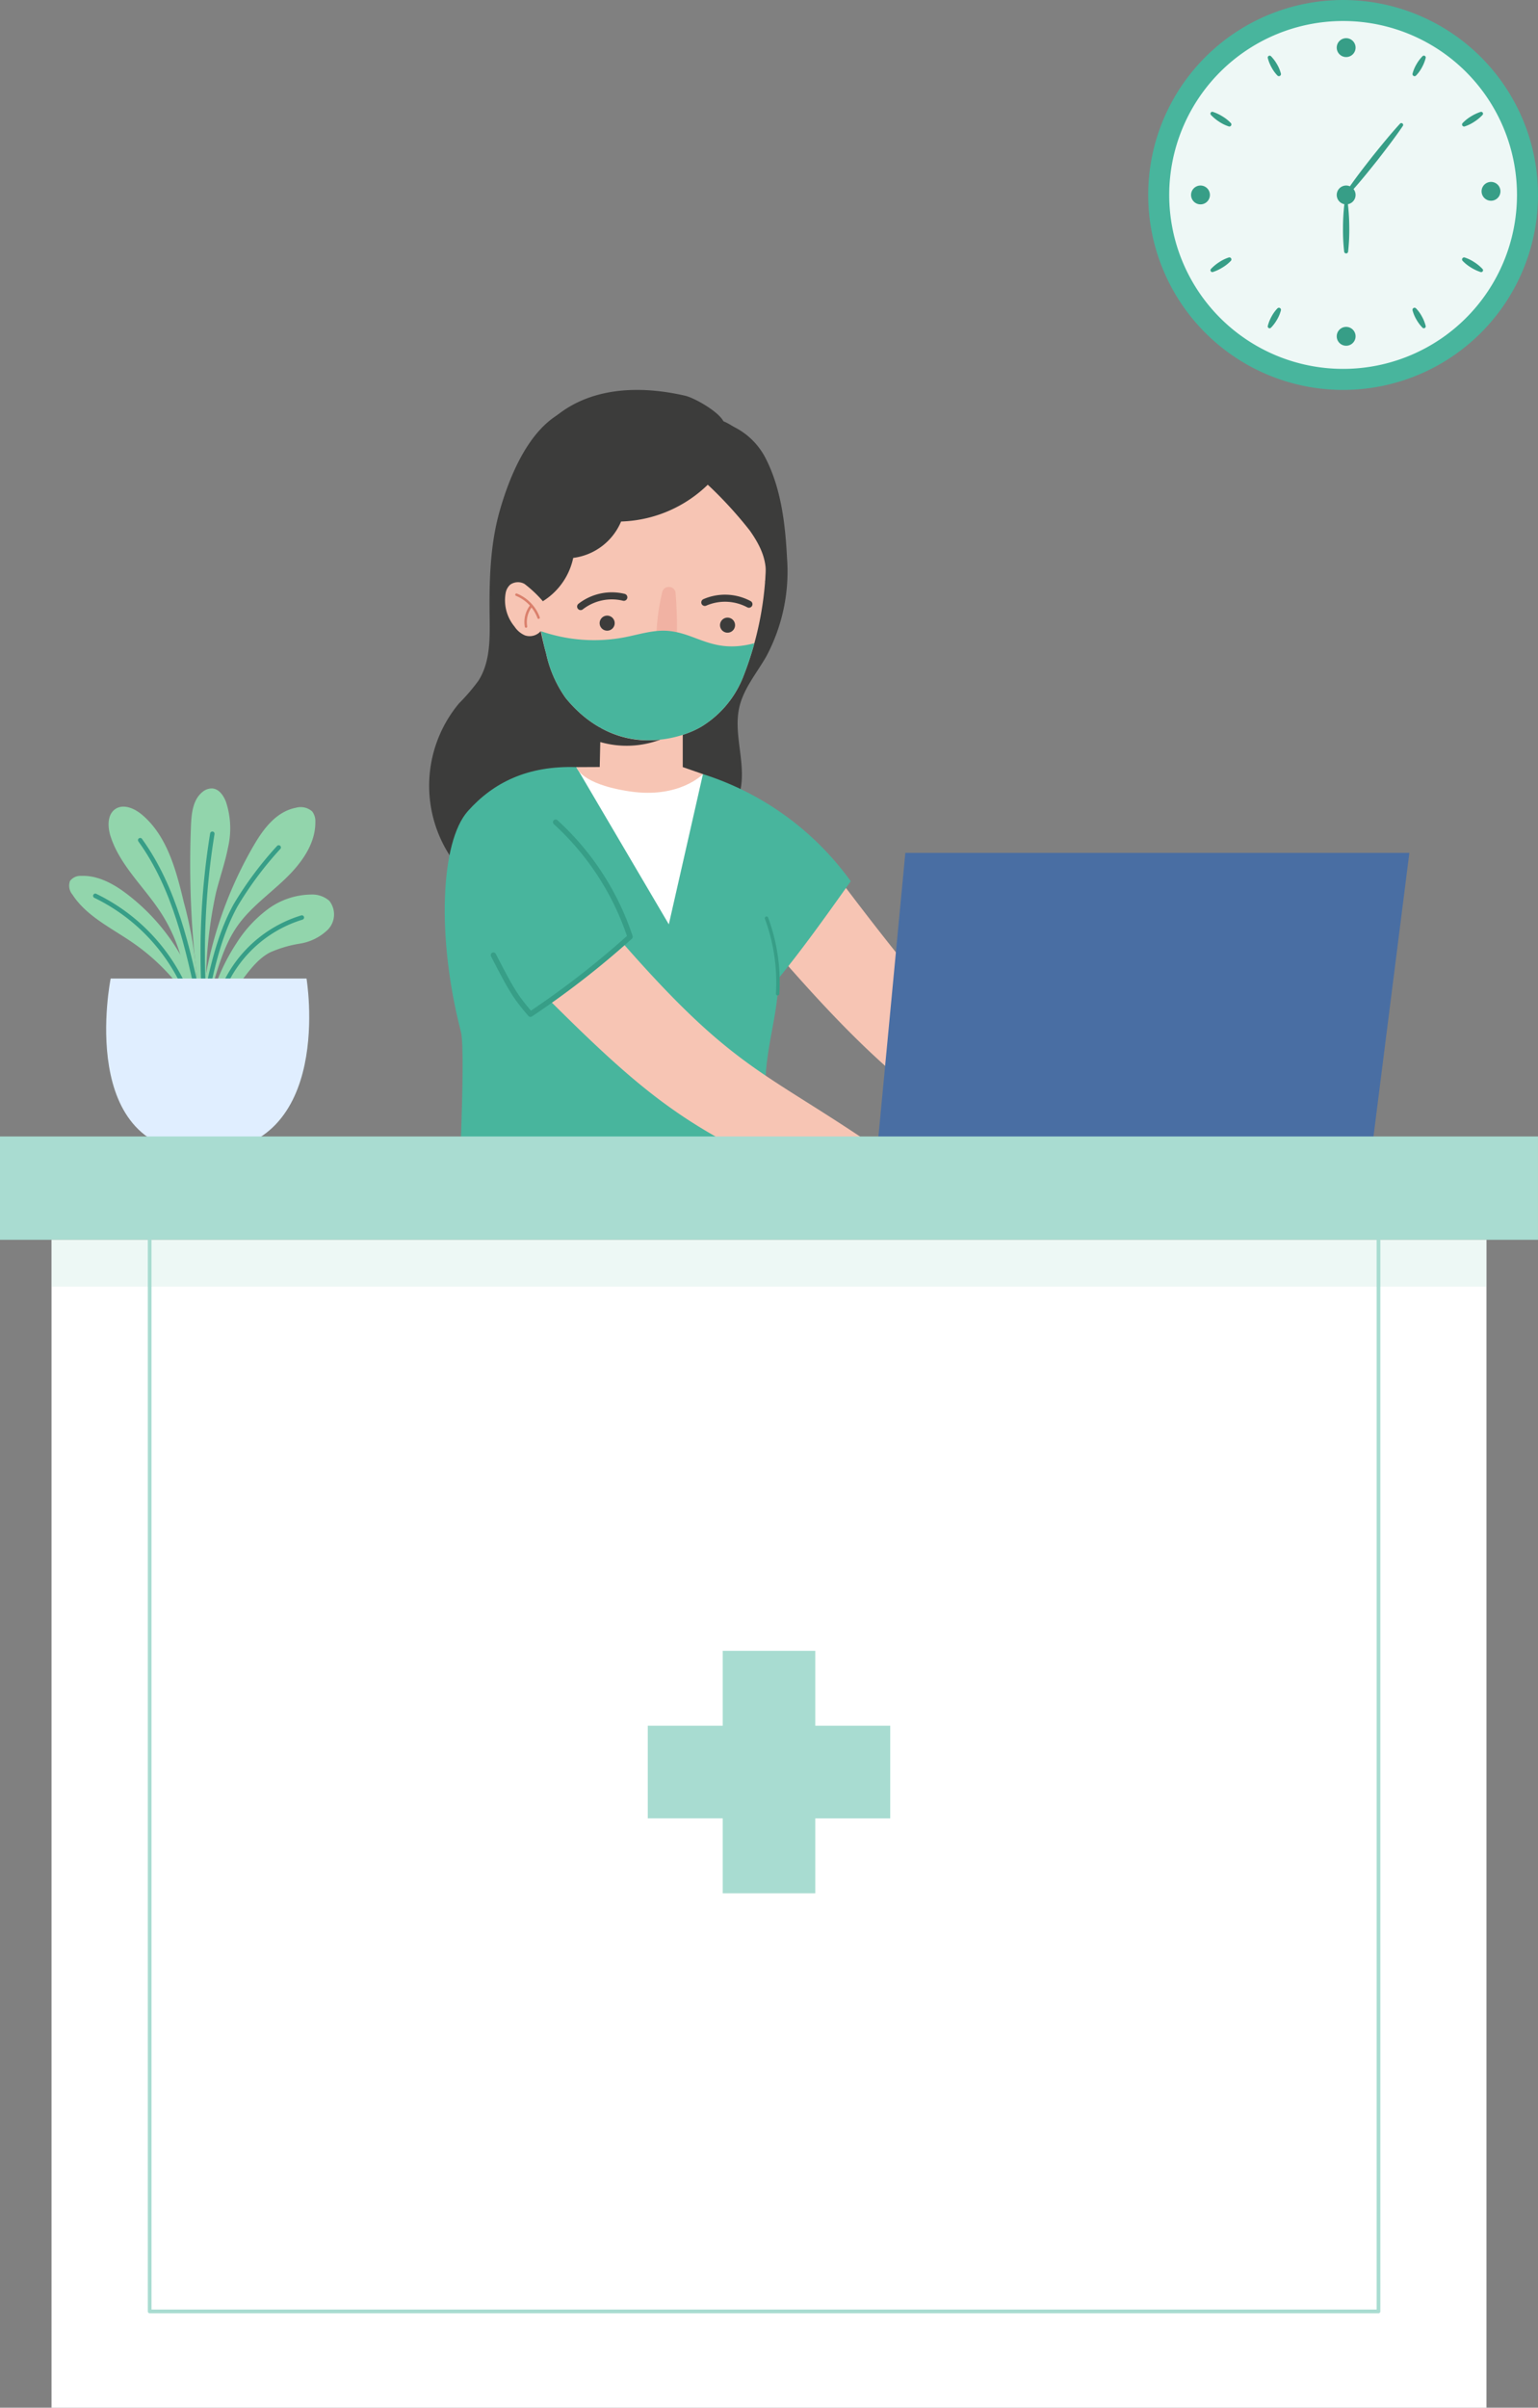 <svg xmlns="http://www.w3.org/2000/svg" width="207.692" height="325.038" viewBox="0 0 207.692 325.038">
  <rect x="0" y="0" width="207.692" height="325.038" fill="#808080" stroke="none"/>
  <g id="image_banner" transform="translate(-89.941 -26.196)">
    <g id="Group_14" data-name="Group 14" transform="translate(1.711 -104.703)">
      <path id="Path_55" data-name="Path 55" d="M295.922,157.218A26.319,26.319,0,1,1,269.6,130.9,26.32,26.32,0,0,1,295.922,157.218Z" fill="#48b59d"/>
      <path id="Path_56" data-name="Path 56" d="M293.933,158.066a23.481,23.481,0,1,1-23.481-23.482A23.481,23.481,0,0,1,293.933,158.066Z" transform="translate(-0.849 -0.848)" fill="#eef8f6"/>
      <path id="Path_57" data-name="Path 57" d="M278.9,164.708a1.272,1.272,0,1,1-1.272-1.272A1.272,1.272,0,0,1,278.9,164.708Z" transform="translate(-7.613 -7.491)" fill="#379e87"/>
      <path id="Path_58" data-name="Path 58" d="M304.312,164.073a1.272,1.272,0,1,1-1.272-1.272A1.271,1.271,0,0,1,304.312,164.073Z" transform="translate(-13.464 -7.344)" fill="#379e87"/>
      <path id="Path_59" data-name="Path 59" d="M278.9,138.869a1.272,1.272,0,1,1-1.272-1.271A1.272,1.272,0,0,1,278.9,138.869Z" transform="translate(-7.613 -1.542)" fill="#379e87"/>
      <path id="Path_60" data-name="Path 60" d="M253.348,164.708a1.272,1.272,0,1,1-1.272-1.272A1.272,1.272,0,0,1,253.348,164.708Z" transform="translate(-1.731 -7.491)" fill="#379e87"/>
      <path id="Path_61" data-name="Path 61" d="M278.9,189.5a1.272,1.272,0,1,1-1.272-1.272A1.272,1.272,0,0,1,278.9,189.5Z" transform="translate(-7.613 -13.198)" fill="#379e87"/>
      <path id="Path_62" data-name="Path 62" d="M285.7,152.867c-1.072,1.585-2.242,3.093-3.408,4.6-1.192,1.49-2.379,2.984-3.675,4.392a.267.267,0,0,1-.417-.329c1.072-1.585,2.252-3.085,3.426-4.589,1.2-1.483,2.4-2.969,3.693-4.379a.244.244,0,0,1,.382.3Z" transform="translate(-8.027 -4.97)" fill="#379e87"/>
      <path id="Path_63" data-name="Path 63" d="M278.123,166.677a29.027,29.027,0,0,1,.182,3.194,26.258,26.258,0,0,1-.159,3.194.268.268,0,0,1-.532,0,26.412,26.412,0,0,1-.159-3.194,28.648,28.648,0,0,1,.181-3.194.246.246,0,0,1,.487,0Z" transform="translate(-7.867 -8.188)" fill="#379e87"/>
      <path id="Path_64" data-name="Path 64" d="M291.431,140.965a5.362,5.362,0,0,1-.508,1.277,4.9,4.9,0,0,1-.806,1.111.278.278,0,0,1-.393-.012.283.283,0,0,1-.07-.249,4.862,4.862,0,0,1,.528-1.266,5.328,5.328,0,0,1,.825-1.1.254.254,0,0,1,.36.009A.259.259,0,0,1,291.431,140.965Z" transform="translate(-10.674 -2.246)" fill="#379e87"/>
      <path id="Path_65" data-name="Path 65" d="M301.111,150.927a5.894,5.894,0,0,1-1.115.922,5.391,5.391,0,0,1-1.3.635.276.276,0,0,1-.343-.191.279.279,0,0,1,.059-.258,5.409,5.409,0,0,1,1.126-.9,5.977,5.977,0,0,1,1.311-.616.253.253,0,0,1,.26.411Z" transform="translate(-12.676 -4.514)" fill="#379e87"/>
      <path id="Path_66" data-name="Path 66" d="M264.682,140.727a5.384,5.384,0,0,1,.825,1.1,4.884,4.884,0,0,1,.527,1.266.279.279,0,0,1-.463.26,4.9,4.9,0,0,1-.805-1.111,5.365,5.365,0,0,1-.509-1.277.255.255,0,0,1,.2-.3A.258.258,0,0,1,264.682,140.727Z" transform="translate(-4.827 -2.246)" fill="#379e87"/>
      <path id="Path_67" data-name="Path 67" d="M254.527,150.516a5.967,5.967,0,0,1,1.309.616,5.416,5.416,0,0,1,1.128.9.277.277,0,0,1-.285.449,5.424,5.424,0,0,1-1.3-.635,5.962,5.962,0,0,1-1.115-.922.254.254,0,0,1,.261-.411Z" transform="translate(-2.514 -4.514)" fill="#379e87"/>
      <path id="Path_68" data-name="Path 68" d="M291.006,187.572a5.347,5.347,0,0,1-.825-1.1,4.872,4.872,0,0,1-.528-1.266.278.278,0,0,1,.463-.26,4.886,4.886,0,0,1,.806,1.111,5.336,5.336,0,0,1,.508,1.277.255.255,0,0,1-.2.3A.257.257,0,0,1,291.006,187.572Z" transform="translate(-10.674 -12.425)" fill="#379e87"/>
      <path id="Path_69" data-name="Path 69" d="M300.851,178.017a5.96,5.96,0,0,1-1.311-.616,5.412,5.412,0,0,1-1.127-.9.277.277,0,0,1,.285-.449,5.431,5.431,0,0,1,1.3.634,5.951,5.951,0,0,1,1.115.923.254.254,0,0,1-.26.411Z" transform="translate(-12.676 -10.392)" fill="#379e87"/>
      <path id="Path_70" data-name="Path 70" d="M264.258,187.334a5.369,5.369,0,0,1,.508-1.277,4.887,4.887,0,0,1,.806-1.111.279.279,0,0,1,.463.26,4.924,4.924,0,0,1-.528,1.266,5.347,5.347,0,0,1-.825,1.1.254.254,0,0,1-.424-.238Z" transform="translate(-4.827 -12.425)" fill="#379e87"/>
      <path id="Path_71" data-name="Path 71" d="M254.266,177.606a5.977,5.977,0,0,1,1.115-.923,5.432,5.432,0,0,1,1.3-.634.277.277,0,0,1,.343.191.281.281,0,0,1-.058.258,5.416,5.416,0,0,1-1.128.9,5.949,5.949,0,0,1-1.309.616.254.254,0,0,1-.314-.174A.258.258,0,0,1,254.266,177.606Z" transform="translate(-2.514 -10.392)" fill="#379e87"/>
    </g>
    <g id="Group_16" data-name="Group 16" transform="translate(43.872 -84.899)">
      <path id="Path_72" data-name="Path 72" d="M63.565,232.062c-1.885-1.495-4.113-2.814-6.517-2.723a1.768,1.768,0,0,0-1.522.681,1.858,1.858,0,0,0,.333,1.854c1.911,2.937,5.275,4.505,8.158,6.5a28.617,28.617,0,0,1,6.652,6.411c.313.418,1.071,1.452,1.737,1.1.562-.3.073-1.193-.078-1.648a23.954,23.954,0,0,0-2.1-4.589A27.709,27.709,0,0,0,63.565,232.062Z" fill="#92d5ac"/>
      <path id="Path_73" data-name="Path 73" d="M67.76,234.252c-2.246-3.44-5.489-6.329-6.755-10.237-.419-1.3-.467-2.992.679-3.727,1.094-.7,2.553-.052,3.549.783,3.4,2.856,4.62,7.486,5.652,11.808a52.471,52.471,0,0,1,1.783,10.666c.018.65-.2,3.247-1.212,2.132-.563-.621-.4-3.051-.588-3.921A22.192,22.192,0,0,0,67.76,234.252Z" fill="#92d5ac"/>
      <path id="Path_74" data-name="Path 74" d="M71.86,222.53c.067-1.652.269-3.511,1.567-4.532a1.933,1.933,0,0,1,1.323-.462c.9.073,1.5.949,1.826,1.79a11.373,11.373,0,0,1,.277,6.215c-.4,2.062-1.113,4.05-1.621,6.089a60.136,60.136,0,0,0-1.358,12.263c-.017.446-.345,1.492-1,1-.32-.24-.224-1.953-.264-2.309-.247-2.192-.451-4.389-.593-6.591A129.232,129.232,0,0,1,71.86,222.53Z" fill="#92d5ac"/>
      <path id="Path_75" data-name="Path 75" d="M80.307,225.282c1.307-2.261,3.056-4.625,5.722-5.14a2.338,2.338,0,0,1,2.2.5,2.178,2.178,0,0,1,.424,1.45c.02,2.947-1.9,5.568-4.065,7.647s-4.688,3.872-6.414,6.3c-1.964,2.761-2.741,6.114-3.776,9.307-.236.726-.773,1.126-1.031.357-.223-.664.342-2.171.469-2.864a54.7,54.7,0,0,1,6.469-17.56Z" fill="#92d5ac"/>
      <path id="Path_76" data-name="Path 76" d="M78.019,238.4a17.076,17.076,0,0,1,4.2-4.555,10.017,10.017,0,0,1,5.8-1.984,3.526,3.526,0,0,1,2.516.838,2.958,2.958,0,0,1-.179,3.887,6.977,6.977,0,0,1-3.765,1.893,16.311,16.311,0,0,0-4.1,1.212c-2.149,1.153-3.385,3.44-4.979,5.287a3.175,3.175,0,0,1-1.228.979c-2.259.831-1.1-1.922-.743-2.819A26.539,26.539,0,0,1,78.019,238.4Z" fill="#92d5ac"/>
      <path id="Path_77" data-name="Path 77" d="M58.938,232.031A25.377,25.377,0,0,1,71.5,245.591" fill="none" stroke="#379e87" stroke-linecap="round" stroke-linejoin="round" stroke-width="0.598"/>
      <path id="Path_78" data-name="Path 78" d="M65,224.515c4.666,6.468,6.431,14.523,8.087,22.325" fill="none" stroke="#379e87" stroke-linecap="round" stroke-linejoin="round" stroke-width="0.598"/>
      <path id="Path_79" data-name="Path 79" d="M74.742,223.65a100.378,100.378,0,0,0-1.137,21.773" fill="none" stroke="#379e87" stroke-linecap="round" stroke-linejoin="round" stroke-width="0.598"/>
      <path id="Path_80" data-name="Path 80" d="M83.705,225.5a47.352,47.352,0,0,0-5.812,7.793c-2.3,4.166-3.285,8.907-4.216,13.572" fill="none" stroke="#379e87" stroke-linecap="round" stroke-linejoin="round" stroke-width="0.598"/>
      <path id="Path_81" data-name="Path 81" d="M86.833,234.961a16.965,16.965,0,0,0-11.524,12.207" fill="none" stroke="#379e87" stroke-linecap="round" stroke-linejoin="round" stroke-width="0.598"/>
      <path id="Path_82" data-name="Path 82" d="M61.013,243.2H87.462s3.881,23.142-13.7,23.478S61.013,243.2,61.013,243.2Z" fill="#e0eeff"/>
      <g id="Group_15" data-name="Group 15">
        <path id="Path_83" data-name="Path 83" d="M82.319,246l.975,1.066" fill="none" stroke="#e0eeff" stroke-linecap="round" stroke-linejoin="round" stroke-width="1.5"/>
        <path id="Path_84" data-name="Path 84" d="M76.6,246.309a4.149,4.149,0,0,0,1.105,1.109" fill="none" stroke="#e0eeff" stroke-linecap="round" stroke-linejoin="round" stroke-width="1.5"/>
        <path id="Path_85" data-name="Path 85" d="M80.641,250.365a4.939,4.939,0,0,0,.859,1.1" fill="none" stroke="#e0eeff" stroke-linecap="round" stroke-linejoin="round" stroke-width="1.5"/>
        <path id="Path_86" data-name="Path 86" d="M74.418,250.751a3.664,3.664,0,0,1,1.012,1.12" fill="none" stroke="#e0eeff" stroke-linecap="round" stroke-linejoin="round" stroke-width="1.5"/>
        <path id="Path_87" data-name="Path 87" d="M72.09,246.534a1.819,1.819,0,0,0,.742,1.036" fill="none" stroke="#e0eeff" stroke-linecap="round" stroke-linejoin="round" stroke-width="1.5"/>
        <path id="Path_88" data-name="Path 88" d="M68.749,249.691A5.829,5.829,0,0,0,69.6,250.8" fill="none" stroke="#e0eeff" stroke-linecap="round" stroke-linejoin="round" stroke-width="1.5"/>
        <path id="Path_89" data-name="Path 89" d="M73.093,255.569l1.278,1.618" fill="none" stroke="#e0eeff" stroke-linecap="round" stroke-linejoin="round" stroke-width="1.5"/>
        <path id="Path_90" data-name="Path 90" d="M78.483,254.1l1.1,1.287" fill="none" stroke="#e0eeff" stroke-linecap="round" stroke-linejoin="round" stroke-width="1.5"/>
        <path id="Path_91" data-name="Path 91" d="M77.778,260.6a4.962,4.962,0,0,0,1.449,1.448" fill="none" stroke="#e0eeff" stroke-linecap="round" stroke-linejoin="round" stroke-width="1.5"/>
        <path id="Path_92" data-name="Path 92" d="M67.206,254.637a8.927,8.927,0,0,0,1.205,1.611" fill="none" stroke="#e0eeff" stroke-linecap="round" stroke-linejoin="round" stroke-width="1.5"/>
        <path id="Path_93" data-name="Path 93" d="M63.322,250.186l.919,1.46" fill="none" stroke="#e0eeff" stroke-linecap="round" stroke-linejoin="round" stroke-width="1.5"/>
        <path id="Path_94" data-name="Path 94" d="M65.971,245.352l.939,1.361" fill="none" stroke="#e0eeff" stroke-linecap="round" stroke-linejoin="round" stroke-width="1.5"/>
        <path id="Path_95" data-name="Path 95" d="M83.763,254.527l.833.954" fill="none" stroke="#e0eeff" stroke-linecap="round" stroke-linejoin="round" stroke-width="1.5"/>
        <path id="Path_96" data-name="Path 96" d="M71.316,260.159q.636.768,1.271,1.539" fill="none" stroke="#e0eeff" stroke-linecap="round" stroke-linejoin="round" stroke-width="1.5"/>
        <path id="Path_97" data-name="Path 97" d="M63.477,255.988a5.63,5.63,0,0,0,1.251,1.308" fill="none" stroke="#e0eeff" stroke-linecap="round" stroke-linejoin="round" stroke-width="1.5"/>
        <path id="Path_98" data-name="Path 98" d="M67.067,261.688a9.535,9.535,0,0,0,1.25,1.553" fill="none" stroke="#e0eeff" stroke-linecap="round" stroke-linejoin="round" stroke-width="1.5"/>
        <path id="Path_99" data-name="Path 99" d="M85.193,249.433a9.249,9.249,0,0,0,1.1,1.2" fill="none" stroke="#e0eeff" stroke-linecap="round" stroke-linejoin="round" stroke-width="1.5"/>
        <path id="Path_100" data-name="Path 100" d="M62.025,246.109l.739,1.126" fill="none" stroke="#e0eeff" stroke-linecap="round" stroke-linejoin="round" stroke-width="1.5"/>
        <path id="Path_101" data-name="Path 101" d="M81.424,258.307l.943,1.274" fill="none" stroke="#e0eeff" stroke-linecap="round" stroke-linejoin="round" stroke-width="1.5"/>
        <path id="Path_102" data-name="Path 102" d="M85.128,245.146a2.719,2.719,0,0,1,.734.886" fill="none" stroke="#e0eeff" stroke-linecap="round" stroke-linejoin="round" stroke-width="1.5"/>
      </g>
    </g>
    <g id="Group_21" data-name="Group 21" transform="translate(3.872 -84.899)">
      <g id="Group_20" data-name="Group 20">
        <path id="Path_105" data-name="Path 105" d="M189.528,173.1c2.05,4.081,2.591,8.8,2.823,13.364a24.317,24.317,0,0,1-2.789,13.225c-1.279,2.252-3.043,4.3-3.639,6.824-.859,3.623.873,7.457.157,11.111-.468,2.384-1.929,4.437-3.362,6.4-1.99,2.724-4.366,5.658-7.712,6.086-4.194.536-7.983-3.138-12.2-2.912-4.017.216-7.587,3.936-11.5,3a7.938,7.938,0,0,1-4.387-3.431,17.347,17.347,0,0,1,1.139-20.72,26.509,26.509,0,0,0,2.622-3.061c1.6-2.508,1.549-5.683,1.51-8.656-.062-4.794.048-9.654,1.359-14.266s3.7-10.37,7.759-12.917c3.592-2.255,15.413-3.412,20.232.6A9.594,9.594,0,0,1,189.528,173.1Z" fill="#3c3c3b"/>
        <path id="Path_106" data-name="Path 106" d="M233.6,272.839c-19.493-9.293-28.379-16.721-42.467-32.9l9.029-9.162c14.466,19.059,21.939,27.131,38.6,37.013,3.6,2.135,7.954,3.56,8.983,7.619a1.289,1.289,0,0,1,.042.662.482.482,0,0,1-.488.373.715.715,0,0,1-.393-.274l-2.72-3.025q.93,1.11,1.861,2.223c.226.269.462.645.276.944-.256.413-.891.123-1.258-.2l-2.391-2.08c1.05.888,2.183,1.941,2.241,3.315a3.126,3.126,0,0,1-2.455-1.216,9.591,9.591,0,0,0-2.027-1.974,6.963,6.963,0,0,1,2.334,2.728c.081.169.148.389.023.528s-.349.093-.52.025c-1.912-.764-2.959-3.224-5.005-3.447a3.659,3.659,0,0,0,.37.937.881.881,0,0,1-.07.951.726.726,0,0,1-.8.088,2.142,2.142,0,0,1-.654-.551C235.31,274.544,234.665,273.349,233.6,272.839Z" fill="#f7c5b4"/>
        <path id="Path_107" data-name="Path 107" d="M191.912,277.092c-44.207.414-38.6.191-44.207.414.106-.964,1.324-24.342.612-27.09-3.315-12.8-2.763-25.683.932-29.822,3.446-3.862,8.057-6.151,14.653-5.939,0,0,4.786,5.749,17.093.945,0,0,6.421,7.819,9.846,24.183,1.123,5.364-.86,10.3-1.32,15.76C189.064,260.978,190.04,271.968,191.912,277.092Z" fill="#48b59d"/>
        <path id="Path_108" data-name="Path 108" d="M180.995,215.6a39.2,39.2,0,0,1,19.959,14.464c-3.3,4.648-6.671,9.388-10.3,13.781l-1.039,1.014-9.6-28.9Z" fill="#48b59d"/>
        <path id="Path_109" data-name="Path 109" d="M191.407,276.586" fill="#70b0e1"/>
        <path id="Path_110" data-name="Path 110" d="M191.081,245.241a25.091,25.091,0,0,0-1.5-10.189" fill="none" stroke="#379e87" stroke-linecap="round" stroke-linejoin="round" stroke-width="0.468"/>
        <path id="Path_111" data-name="Path 111" d="M200.481,273.069c-20.175-8.888-24.942-11.724-40.135-26.869l9.832-7.774c15.774,17.993,19.343,17.117,36.7,29.291,3.428,2.4,8.185,2.992,9.5,6.967a1.291,1.291,0,0,1,.089.658.484.484,0,0,1-.461.407.712.712,0,0,1-.411-.246q-1.464-1.413-2.927-2.826,1.007,1.044,2.014,2.086c.244.253.506.611.342.923-.227.43-.881.185-1.269-.107q-1.266-.953-2.532-1.907c1.109.813,2.315,1.784,2.469,3.15a3.13,3.13,0,0,1-2.535-1.04A9.6,9.6,0,0,0,209,273.955a6.97,6.97,0,0,1,2.521,2.557c.092.163.175.377.06.525s-.341.118-.518.061c-1.959-.627-3.178-3.006-5.235-3.085a3.74,3.74,0,0,0,.436.909.884.884,0,0,1,0,.953.724.724,0,0,1-.795.144,2.123,2.123,0,0,1-.691-.5A19.9,19.9,0,0,0,200.481,273.069Z" fill="#f7c5b4"/>
        <path id="Path_112" data-name="Path 112" d="M161.1,222.088a36.429,36.429,0,0,1,10.05,15.473A117.808,117.808,0,0,1,157.7,248.015c-2.039-2.383-2.539-3.206-5-7.979" fill="none" stroke="#379e87" stroke-linecap="round" stroke-linejoin="round" stroke-width="0.724"/>
        <path id="Path_113" data-name="Path 113" d="M180.995,215.6l-4.608,20.282L163.9,214.655a32.374,32.374,0,0,0,10.075,1.362C180.011,215.961,180.995,215.6,180.995,215.6Z" fill="#fff"/>
        <path id="Path_114" data-name="Path 114" d="M158.162,177.637c-1.129,6.572.182,16.472,1.653,21.67a16.325,16.325,0,0,0,2.627,6c6.85,8.41,15.806,5.612,18.737,3.634a13.778,13.778,0,0,0,5.156-6.243,44.26,44.26,0,0,0,2.972-20.827s-.608-15.992-17.234-14.645C172.073,167.224,160.047,166.662,158.162,177.637Z" fill="#f7c5b4"/>
        <path id="Path_115" data-name="Path 115" d="M180.995,215.6l-2.728-.949v-5.9l-11.068-.6-.142,6.491-3.155.015s.57,2.3,7.251,3.284S180.995,215.6,180.995,215.6Z" fill="#f7c5b4"/>
        <path id="Path_116" data-name="Path 116" d="M167.045,209.279a13.062,13.062,0,0,0,8.217,1.659,12.947,12.947,0,0,1-8.217.31Z" fill="#3c3c3b"/>
        <g id="Group_17" data-name="Group 17">
          <path id="Path_117" data-name="Path 117" d="M167.051,195.332a1.016,1.016,0,1,0,.9-1.121A1.016,1.016,0,0,0,167.051,195.332Z" fill="#3c3c3b"/>
          <path id="Path_118" data-name="Path 118" d="M183.306,195.6a1.016,1.016,0,1,0,.9-1.12A1.015,1.015,0,0,0,183.306,195.6Z" fill="#3c3c3b"/>
          <path id="Path_119" data-name="Path 119" d="M170.31,191.73a6.856,6.856,0,0,0-5.832,1.251" fill="none" stroke="#3c3c3b" stroke-linecap="round" stroke-linejoin="round" stroke-width="0.954"/>
          <path id="Path_120" data-name="Path 120" d="M176.387,200.876a2.416,2.416,0,0,1-3.284-1.059" fill="none" stroke="#3c3c3b" stroke-linecap="round" stroke-linejoin="round" stroke-width="0.591"/>
          <path id="Path_121" data-name="Path 121" d="M181.247,192.42a6.848,6.848,0,0,1,5.958.242" fill="none" stroke="#3c3c3b" stroke-linecap="round" stroke-linejoin="round" stroke-width="0.954"/>
          <path id="Path_122" data-name="Path 122" d="M177.286,191.027a52.576,52.576,0,0,1,.164,6.668.545.545,0,0,1-.061.322c-.138.2-.477.212-.755.2l-1.264-.066a.816.816,0,0,1-.6-.2.506.506,0,0,1-.073-.324,29.13,29.13,0,0,1,.759-6.429,1.235,1.235,0,0,1,.263-.6.979.979,0,0,1,1-.206A.867.867,0,0,1,177.286,191.027Z" fill="#e89b8d" opacity="0.44"/>
        </g>
        <path id="Path_123" data-name="Path 123" d="M181.538,167.741c-1.81.364-2.792,2.524-2.481,4.343a9.449,9.449,0,0,0,2.824,4.665,55.385,55.385,0,0,1,5.445,5.976c1.552,2.207,2.5,4.308,2.057,6.969,0,0,4.564-10.418-.678-17.356C184.315,166.528,181.538,167.741,181.538,167.741Z" fill="#3c3c3b"/>
        <path id="Path_124" data-name="Path 124" d="M184.174,169.866c-.06-.023-.124-.043-.185-.064a6.01,6.01,0,0,0-.116-1.523c-.269-1.348-3.943-3.454-5.283-3.761-14.279-3.274-23.574,3.856-23.492,18.317-.666,2.556-.752,5.158.593,7.2.493.748.439,1.83,1.127,2.4a1.372,1.372,0,0,0,.305.191,2.579,2.579,0,0,0,.5.334c.054-.063.107-.135.159-.2a3.434,3.434,0,0,0,1.738-.591,9.084,9.084,0,0,0,3.955-5.756,8.119,8.119,0,0,0,6.466-4.914,17.553,17.553,0,0,0,12.634-5.941C183.945,173.989,185.063,171.758,184.174,169.866Z" fill="#3c3c3b"/>
        <g id="Group_19" data-name="Group 19">
          <path id="Path_125" data-name="Path 125" d="M159.131,196.247a1.984,1.984,0,0,1-2.162.629,3.208,3.208,0,0,1-1.414-1.187,5.561,5.561,0,0,1-1.186-4.618,2,2,0,0,1,.6-1.048,1.816,1.816,0,0,1,1.928-.1,16.239,16.239,0,0,1,2.613,2.493Z" fill="#f7c5b4"/>
          <g id="Group_18" data-name="Group 18">
            <path id="Path_126" data-name="Path 126" d="M155.81,191.378a5.351,5.351,0,0,1,2.992,3.1" fill="none" stroke="#da806c" stroke-linecap="round" stroke-linejoin="round" stroke-width="0.332"/>
            <path id="Path_127" data-name="Path 127" d="M157.811,192.877a3.546,3.546,0,0,0-.71,2.8" fill="none" stroke="#da806c" stroke-linecap="round" stroke-linejoin="round" stroke-width="0.332"/>
          </g>
        </g>
      </g>
      <path id="Path_128" data-name="Path 128" d="M204.415,267.439l3.91-41.207h68.064L270.877,269.8H199.219v-2.359Z" fill="#496ea3"/>
    </g>
    <path id="Path_129" data-name="Path 129" d="M159.527,198.22c.1.381.192.744.288,1.087a16.325,16.325,0,0,0,2.627,6c6.85,8.41,15.806,5.612,18.737,3.634a13.778,13.778,0,0,0,5.156-6.243,43.629,43.629,0,0,0,1.607-4.77c-5.6,1.491-7.769-1.352-11.684-1.665-1.951-.156-3.865.48-5.787.855a21.967,21.967,0,0,1-11.323-.8Z" transform="translate(3.872 -84.899)" fill="#48b59d"/>
    <g id="Group_36" data-name="Group 36" transform="translate(60.812 -84.899)">
      <rect id="Rectangle_2" data-name="Rectangle 2" width="207.692" height="13.95" transform="translate(29.128 264.517)" fill="#a9dcd1"/>
      <rect id="Rectangle_3" data-name="Rectangle 3" width="193.78" height="157.666" transform="translate(36.084 278.467)" fill="#fff"/>
      <path id="Path_203" data-name="Path 203" d="M49.34,278.506V423.134H215.279V278.467" fill="none" stroke="#a9dcd1" stroke-linecap="round" stroke-linejoin="round" stroke-width="0.5"/>
      <path id="Path_204" data-name="Path 204" d="M0,0H193.78V6.329H0Z" transform="translate(36.084 278.467)" fill="#a9dcd1" opacity="0.2"/>
    </g>
    <path id="Path_202" data-name="Path 202" d="M174.235,319.4H164.117V309.285H151.612V319.4H141.494v12.5h10.118v10.118h12.505V331.907h10.118Z" transform="translate(35.922 -60.229)" fill="#48b59d" opacity="0.47"/>
  </g>
</svg>
